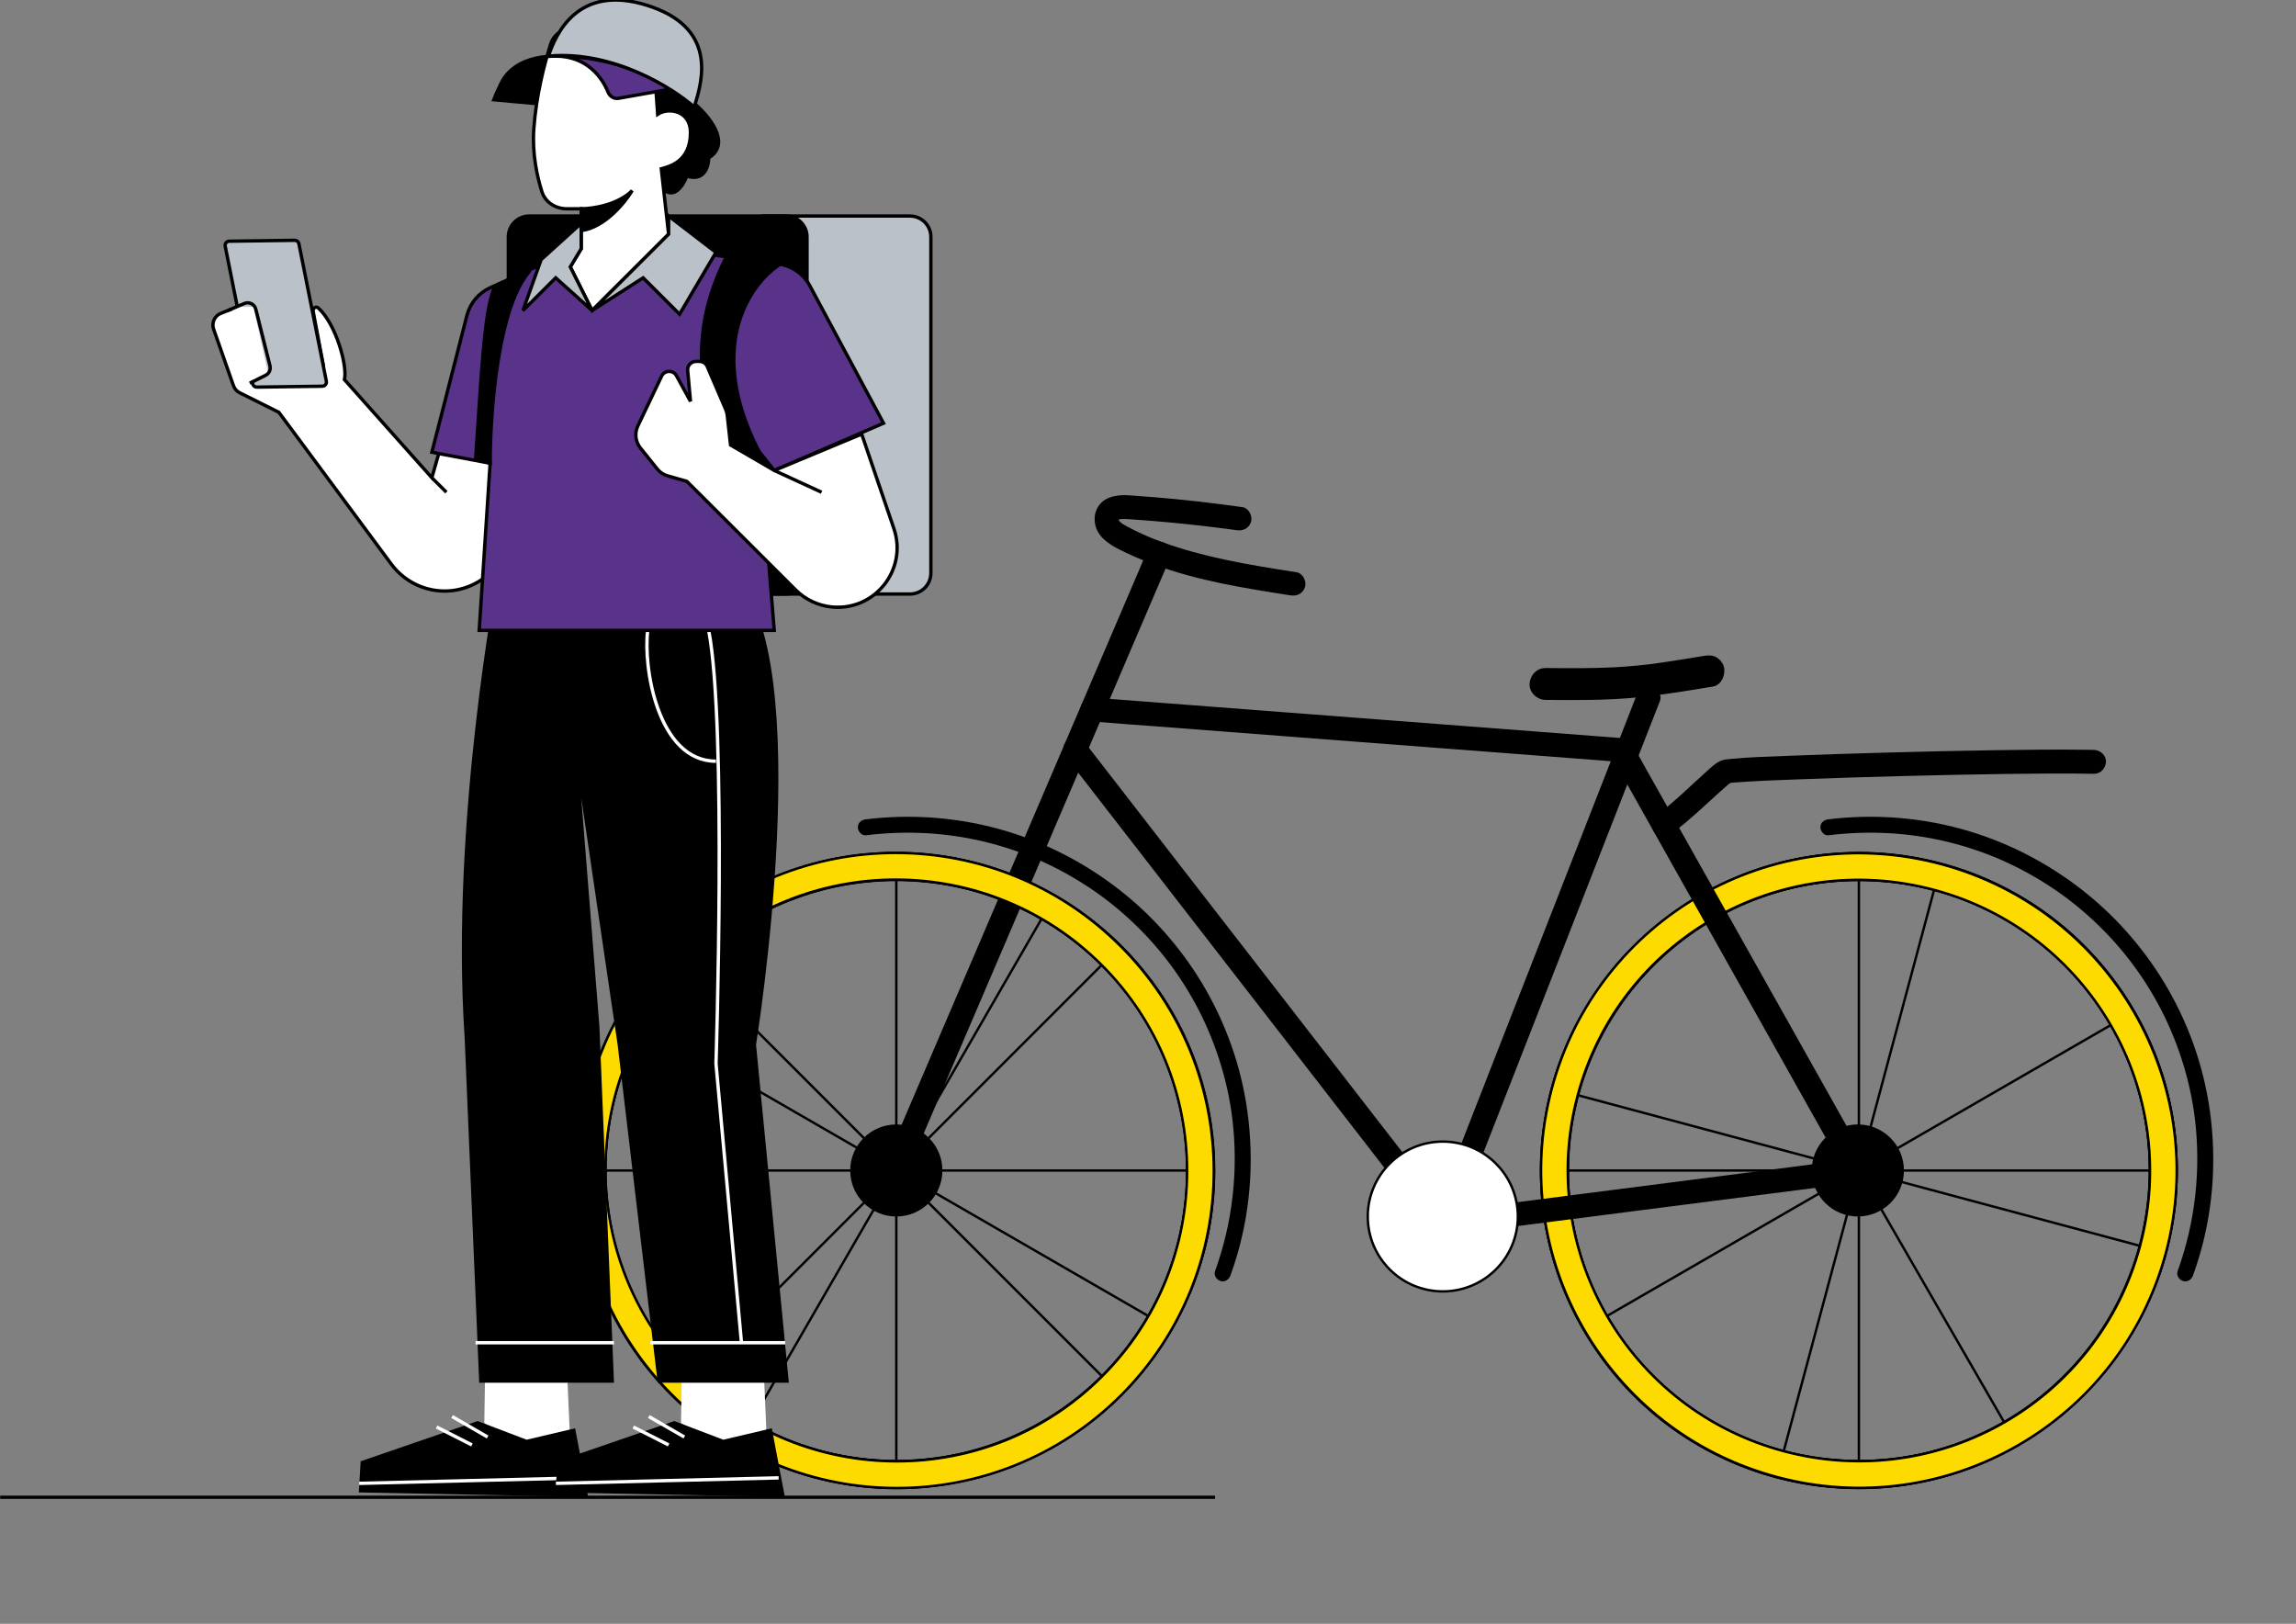 <svg width="478" height="338" viewBox="0 0 478 338" fill="none" xmlns="http://www.w3.org/2000/svg">
<rect x="0" y="0" width="478" height="338" fill="#808080" stroke="none"/>
<path d="M252.954 264.613C256.628 254.453 257.859 243.541 256.551 232.817C255.548 224.582 252.827 216.186 248.814 208.842C244.769 201.441 239.565 195.048 233.12 189.545C226.908 184.241 219.349 179.883 211.629 177.178C202.895 174.12 193.945 172.903 184.707 173.456C183.216 173.544 181.736 173.683 180.256 173.865C179.364 173.976 178.594 173.025 178.594 172.206C178.594 171.216 179.359 170.657 180.256 170.547C190.093 169.341 200.196 170.182 209.689 173.058C218.151 175.618 226.049 179.766 233.015 185.192C239.837 190.507 245.667 197.094 250.145 204.483C254.722 212.038 257.886 220.478 259.361 229.189C261.173 239.891 260.585 250.969 257.515 261.389C257.105 262.772 256.656 264.143 256.163 265.504C255.858 266.345 255.032 266.914 254.118 266.665C253.298 266.427 252.644 265.46 252.954 264.613Z" fill="black"/>
<path d="M453.347 264.613C457.021 254.453 458.251 243.541 456.944 232.817C455.941 224.582 453.219 216.186 449.207 208.842C445.162 201.441 439.958 195.048 433.513 189.545C427.3 184.241 419.741 179.883 412.021 177.178C403.288 174.12 394.337 172.903 385.099 173.456C383.608 173.544 382.129 173.683 380.649 173.865C379.757 173.976 378.987 173.025 378.987 172.206C378.987 171.216 379.751 170.657 380.649 170.547C390.486 169.341 400.589 170.182 410.082 173.058C418.544 175.618 426.441 179.766 433.407 185.192C440.229 190.507 446.059 197.094 450.537 204.483C455.115 212.038 458.279 220.478 459.753 229.189C461.565 239.891 460.978 250.969 457.908 261.389C457.498 262.772 457.049 264.143 456.556 265.504C456.251 266.345 455.425 266.914 454.511 266.665C453.691 266.427 453.037 265.46 453.347 264.613Z" fill="black"/>
<path d="M183.935 242.917C184.428 241.761 184.927 240.605 185.42 239.449C186.755 236.335 188.091 233.216 189.421 230.102C191.405 225.462 193.394 220.827 195.378 216.187C197.795 210.545 200.211 204.904 202.627 199.268C205.271 193.09 207.92 186.912 210.563 180.735C213.234 174.501 215.905 168.263 218.577 162.03C221.065 156.217 223.559 150.398 226.047 144.586C228.158 139.658 230.27 134.73 232.381 129.797C233.889 126.273 235.396 122.756 236.903 119.233C237.624 117.557 238.3 115.854 239.059 114.194C239.092 114.122 239.12 114.051 239.148 113.979C239.663 112.778 241.525 112.419 242.562 113.088C243.814 113.896 244.008 115.206 243.454 116.495C242.961 117.651 242.462 118.807 241.969 119.963C240.633 123.077 239.297 126.196 237.967 129.31C235.983 133.95 233.994 138.585 232.01 143.225C229.594 148.866 227.177 154.508 224.761 160.144C222.118 166.321 219.469 172.499 216.825 178.677C214.154 184.91 211.483 191.149 208.812 197.382C206.324 203.195 203.83 209.013 201.341 214.826C199.23 219.754 197.119 224.682 195.007 229.615C193.5 233.138 191.992 236.656 190.485 240.179C189.765 241.855 189.088 243.558 188.329 245.217C188.296 245.289 188.268 245.361 188.241 245.433C187.725 246.633 185.863 246.993 184.827 246.324C183.58 245.522 183.386 244.205 183.935 242.917Z" fill="black"/>
<path d="M297.969 254.058C298.351 253.084 298.734 252.105 299.116 251.132C300.152 248.477 301.194 245.822 302.231 243.162C303.766 239.235 305.301 235.308 306.836 231.376C308.709 226.581 310.582 221.791 312.455 216.996C314.506 211.748 316.562 206.499 318.612 201.25C320.685 195.952 322.757 190.653 324.825 185.355C326.748 180.433 328.671 175.51 330.599 170.593C332.24 166.401 333.874 162.209 335.515 158.017C336.684 155.024 337.853 152.038 339.023 149.046C339.582 147.619 340.131 146.192 340.696 144.77C340.719 144.71 340.746 144.649 340.768 144.588C341.239 143.377 342.464 142.403 343.839 142.851C345.013 143.233 346.089 144.616 345.579 145.915C345.196 146.889 344.814 147.868 344.432 148.841C343.395 151.496 342.353 154.151 341.317 156.811C339.782 160.738 338.247 164.664 336.712 168.597C334.839 173.392 332.966 178.182 331.092 182.977C329.042 188.225 326.986 193.474 324.935 198.723C322.863 204.021 320.79 209.32 318.723 214.618C316.8 219.54 314.877 224.463 312.948 229.38C311.308 233.572 309.673 237.764 308.033 241.956C306.863 244.948 305.694 247.935 304.525 250.927C303.965 252.354 303.416 253.781 302.851 255.202C302.829 255.263 302.801 255.324 302.779 255.385C302.308 256.596 301.083 257.57 299.709 257.122C298.534 256.74 297.459 255.357 297.969 254.058Z" fill="black"/>
<path d="M186.599 177.614C223.141 177.614 252.762 207.176 252.762 243.646C252.762 280.115 223.141 309.677 186.599 309.677C150.056 309.677 120.435 280.115 120.435 243.646C120.44 207.176 150.061 177.614 186.599 177.614ZM186.599 304.13C220.071 304.13 247.204 277.051 247.204 243.646C247.204 210.24 220.071 183.162 186.599 183.162C153.126 183.162 125.993 210.24 125.993 243.646C125.993 277.046 153.126 304.13 186.599 304.13Z" fill="white"/>
<path d="M186.599 304.13C220.071 304.13 247.204 277.051 247.204 243.646M186.599 304.13C153.126 304.13 125.993 277.046 125.993 243.646M186.599 304.13V183.162M247.204 243.646C247.204 210.24 220.071 183.162 186.599 183.162M247.204 243.646H125.993M186.599 183.162C153.126 183.162 125.993 210.24 125.993 243.646M186.599 177.614C223.141 177.614 252.762 207.176 252.762 243.646C252.762 280.115 223.141 309.677 186.599 309.677C150.056 309.677 120.435 280.115 120.435 243.646C120.44 207.176 150.061 177.614 186.599 177.614Z" stroke="black" stroke-width="0.5" stroke-linecap="round"/>
<path d="M219.615 186.456C251.262 204.728 262.133 245.139 243.899 276.723C225.664 308.307 185.23 319.097 153.583 300.826C121.936 282.554 111.065 242.143 129.299 210.559C147.539 178.978 187.972 168.187 219.615 186.456ZM156.357 296.022C185.345 312.758 222.382 302.874 239.085 273.944C255.788 245.014 245.829 207.997 216.841 191.26C187.853 174.524 150.816 184.408 134.113 213.338C117.413 242.264 127.369 279.285 156.357 296.022Z" fill="white"/>
<path d="M156.357 296.022C185.345 312.758 222.382 302.874 239.085 273.944M156.357 296.022C127.369 279.285 117.413 242.264 134.113 213.338M156.357 296.022L216.841 191.26M239.085 273.944C255.788 245.014 245.829 207.997 216.841 191.26M239.085 273.944L134.113 213.338M216.841 191.26C187.853 174.524 150.816 184.408 134.113 213.338M219.615 186.456C251.262 204.728 262.133 245.139 243.899 276.723C225.664 308.307 185.23 319.097 153.583 300.826C121.936 282.554 111.065 242.143 129.299 210.559C147.539 178.978 187.972 168.187 219.615 186.456Z" stroke="black" stroke-width="0.5" stroke-linecap="round"/>
<path d="M233.29 196.948C259.129 222.788 259.171 264.637 233.383 290.425C207.596 316.213 165.747 316.171 139.907 290.331C114.068 264.491 114.026 222.643 139.814 196.855C165.605 171.071 207.454 171.113 233.29 196.948ZM143.83 286.408C167.499 310.077 205.832 310.116 229.453 286.494C253.074 262.873 253.036 224.54 229.367 200.871C205.698 177.202 167.365 177.164 143.744 200.785C120.127 224.403 120.161 262.74 143.83 286.408Z" fill="#FEDB00"/>
<path d="M143.83 286.408C167.499 310.077 205.832 310.116 229.453 286.494M143.83 286.408C120.161 262.74 120.127 224.403 143.744 200.785M143.83 286.408L229.367 200.871M229.453 286.494C253.074 262.873 253.036 224.54 229.367 200.871M229.453 286.494L143.744 200.785M229.367 200.871C205.698 177.202 167.365 177.164 143.744 200.785M233.29 196.948C259.129 222.788 259.171 264.637 233.383 290.425C207.596 316.213 165.747 316.171 139.907 290.331C114.068 264.491 114.026 222.643 139.814 196.855C165.605 171.071 207.454 171.113 233.29 196.948Z" stroke="black" stroke-width="0.5" stroke-linecap="round"/>
<path d="M353.983 186.464C385.63 168.192 426.064 178.983 444.299 210.567C462.534 242.15 451.662 282.562 420.015 300.833C388.368 319.105 347.934 308.314 329.7 276.731C311.47 245.144 322.341 204.732 353.983 186.464ZM417.241 296.029C446.229 279.293 456.188 242.276 439.485 213.346C422.782 184.416 385.745 174.532 356.757 191.268C327.769 208.004 317.81 245.021 334.513 273.951C351.213 302.877 388.253 312.766 417.241 296.029Z" fill="white"/>
<path d="M417.241 296.029C446.229 279.293 456.188 242.276 439.485 213.346M417.241 296.029C388.253 312.766 351.213 302.877 334.513 273.951M417.241 296.029L356.757 191.268M439.485 213.346C422.782 184.416 385.745 174.532 356.757 191.268M439.485 213.346L334.513 273.951M356.757 191.268C327.769 208.004 317.81 245.021 334.513 273.951M353.983 186.464C385.63 168.192 426.064 178.983 444.299 210.567C462.534 242.15 451.662 282.562 420.015 300.833C388.368 319.105 347.934 308.314 329.7 276.731C311.469 245.144 322.341 204.732 353.983 186.464Z" stroke="black" stroke-width="0.5" stroke-linecap="round"/>
<path d="M387 177.616C423.542 177.616 453.163 207.178 453.163 243.648C453.163 280.117 423.542 309.679 387 309.679C350.457 309.679 320.836 280.117 320.836 243.648C320.841 207.178 350.462 177.616 387 177.616ZM387 304.132C420.472 304.132 447.605 277.053 447.605 243.648C447.605 210.242 420.472 183.164 387 183.164C353.527 183.164 326.394 210.242 326.394 243.648C326.394 277.048 353.527 304.132 387 304.132Z" fill="white"/>
<path d="M387 304.132C420.472 304.132 447.605 277.053 447.605 243.648M387 304.132C353.527 304.132 326.394 277.048 326.394 243.648M387 304.132V183.164M447.605 243.648C447.605 210.242 420.472 183.164 387 183.164M447.605 243.648H326.394M387 183.164C353.527 183.164 326.394 210.242 326.394 243.648M387 177.616C423.542 177.616 453.163 207.178 453.163 243.648C453.163 280.117 423.542 309.679 387 309.679C350.457 309.679 320.836 280.117 320.836 243.648C320.841 207.178 350.462 177.616 387 177.616Z" stroke="black" stroke-width="0.5" stroke-linecap="round"/>
<path d="M404.088 179.868C439.386 189.326 460.347 225.547 450.908 260.774C441.469 296.001 405.206 316.888 369.908 307.431C334.61 297.973 313.65 261.752 323.089 226.525C332.533 191.299 368.796 170.411 404.088 179.868ZM371.344 302.072C403.676 310.736 436.893 291.602 445.539 259.335C454.185 227.068 434.985 193.889 402.653 185.226C370.321 176.563 337.104 195.696 328.458 227.963C319.813 260.225 339.012 293.409 371.344 302.072Z" fill="#FEDB00"/>
<path d="M371.344 302.072C403.676 310.736 436.893 291.602 445.539 259.335M371.344 302.072C339.012 293.409 319.813 260.225 328.458 227.963M371.344 302.072L402.653 185.226M445.539 259.335C454.185 227.068 434.985 193.889 402.653 185.226M445.539 259.335L328.458 227.963M402.653 185.226C370.321 176.563 337.104 195.696 328.458 227.963M404.088 179.868C439.386 189.326 460.347 225.547 450.908 260.774C441.469 296.001 405.206 316.888 369.908 307.431C334.61 297.973 313.65 261.752 323.089 226.525C332.533 191.299 368.796 170.411 404.088 179.868Z" stroke="black" stroke-width="0.5" stroke-linecap="round"/>
<path d="M186.6 253.215C181.299 253.215 177.002 248.926 177.002 243.636C177.002 238.345 181.299 234.057 186.6 234.057C191.901 234.057 196.199 238.345 196.199 243.636C196.199 248.926 191.901 253.215 186.6 253.215Z" fill="black"/>
<path d="M257.376 110.355C256.789 110.272 256.201 110.189 255.608 110.111C255.315 110.072 255.531 110.1 255.592 110.111C255.409 110.089 255.232 110.061 255.049 110.039C254.733 109.995 254.411 109.956 254.095 109.918C252.871 109.763 251.646 109.613 250.421 109.47C247.966 109.188 245.511 108.928 243.056 108.706C240.551 108.474 238.046 108.281 235.536 108.109C235.054 108.076 234.577 108.037 234.095 108.032C233.901 108.032 233.707 108.032 233.513 108.043C233.419 108.048 233.319 108.059 233.225 108.065C232.915 108.07 233.69 107.954 233.23 108.07C233.147 108.092 232.737 108.137 232.698 108.214C232.732 108.148 233.236 108.032 232.809 108.175C232.771 108.186 232.455 108.341 232.771 108.175C233.02 108.043 232.826 108.115 232.754 108.203C232.676 108.297 232.626 108.457 232.726 108.225C232.776 108.115 232.848 108.015 232.892 107.893C232.698 108.369 232.831 107.672 232.854 107.927C232.865 108.026 232.859 108.137 232.859 108.231C232.859 108.153 232.748 107.855 232.859 108.081C232.892 108.148 233.042 108.563 232.909 108.275C232.782 108.01 232.948 108.319 232.97 108.352C233.192 108.729 232.771 108.214 233.097 108.529C233.203 108.629 233.308 108.734 233.413 108.834C233.569 108.977 233.629 108.988 233.424 108.856C234.3 109.436 235.231 109.912 236.173 110.377C237.171 110.869 238.185 111.333 239.21 111.77C238.867 111.627 239.543 111.909 239.642 111.947C239.87 112.041 240.102 112.13 240.33 112.224C240.867 112.434 241.405 112.639 241.948 112.838C246.182 114.386 250.554 115.542 254.96 116.483C259.92 117.544 264.935 118.335 269.945 119.121C271.236 119.325 272.068 121.001 271.685 122.185C271.231 123.59 270.001 124.143 268.615 123.921C258.967 122.412 249.219 120.874 240.041 117.428C237.681 116.543 235.353 115.542 233.097 114.409C230.726 113.208 228.32 111.632 227.938 108.778C227.733 107.241 228.165 105.736 229.29 104.63C230.277 103.651 231.596 103.286 232.937 103.126C234.029 102.993 235.126 103.109 236.218 103.187C237.542 103.281 238.861 103.38 240.185 103.485C246.376 103.994 252.549 104.702 258.701 105.57C259.998 105.753 260.818 107.468 260.441 108.634C259.981 110.039 258.762 110.554 257.376 110.355Z" fill="black"/>
<path d="M356.588 142.913C351.728 143.721 346.862 144.523 341.957 145.059C338.172 145.474 334.376 145.645 330.574 145.695C327.637 145.734 324.706 145.712 321.768 145.69C320.028 145.673 318.36 144.174 318.443 142.371C318.521 140.585 319.906 139.036 321.768 139.053C326.396 139.091 331.034 139.136 335.662 138.92C337.485 138.831 339.303 138.699 341.12 138.516C342.035 138.422 342.944 138.317 343.853 138.207C344.091 138.179 344.329 138.146 344.567 138.112C344.689 138.096 344.811 138.079 344.928 138.063C343.952 138.184 344.379 138.135 344.595 138.107C345.172 138.03 345.742 137.947 346.313 137.864C349.151 137.449 351.982 136.984 354.814 136.514C355.723 136.365 356.554 136.37 357.375 136.846C358.062 137.25 358.721 138.041 358.904 138.831C359.276 140.43 358.422 142.609 356.588 142.913Z" fill="black"/>
<path d="M435.932 161.072C430.019 160.956 424.1 161.016 418.187 161.094C410.706 161.193 403.23 161.348 395.748 161.547C388.716 161.73 381.683 161.946 374.656 162.217C370.184 162.388 365.7 162.532 361.239 162.875C360.957 162.897 360.679 162.919 360.397 162.947C360.059 162.98 359.244 163.179 360.419 162.93C360.33 162.947 360.153 163.008 360.064 162.991C360.048 162.991 360.031 163.008 360.02 163.008C360.175 163.024 360.707 162.643 360.341 162.886C360.114 163.041 359.427 163.599 360.098 163.019C356.944 165.745 353.968 168.682 350.765 171.353C349.745 172.205 348.698 173.029 347.623 173.815C346.564 174.583 344.797 174.025 344.209 172.924C343.522 171.63 343.976 170.341 345.101 169.517C345.318 169.357 345.539 169.196 345.755 169.031C346.127 168.748 345.816 168.986 345.744 169.042C345.883 168.931 346.021 168.826 346.16 168.715C346.636 168.334 347.108 167.947 347.567 167.554C348.51 166.757 349.43 165.939 350.344 165.115C351.951 163.66 353.519 162.156 355.138 160.712C356.18 159.783 357.338 158.583 358.729 158.196C359.228 158.058 359.76 158.035 360.275 157.98C364.221 157.582 368.211 157.493 372.173 157.333C378.995 157.056 385.823 156.841 392.65 156.653C400.237 156.443 407.829 156.271 415.422 156.155C421.678 156.061 427.935 155.984 434.192 156.066C434.774 156.072 435.361 156.083 435.943 156.094C437.245 156.122 438.498 157.222 438.437 158.583C438.365 159.91 437.329 161.099 435.932 161.072Z" fill="black"/>
<path d="M386.781 253.215C381.48 253.215 377.182 248.926 377.182 243.636C377.182 238.345 381.48 234.057 386.781 234.057C392.082 234.057 396.379 238.345 396.379 243.636C396.379 248.926 392.082 253.215 386.781 253.215Z" fill="black"/>
<path d="M227.396 145.199C230.793 145.459 234.185 145.719 237.582 145.979C245.773 146.604 253.969 147.235 262.16 147.859C272.285 148.634 282.41 149.408 292.529 150.182C301.718 150.885 310.906 151.587 320.095 152.295C325.481 152.71 330.868 153.119 336.254 153.534C336.676 153.567 337.091 153.595 337.512 153.628C338.549 153.722 339.347 154.17 339.879 155.044C340.627 156.283 341.298 157.571 342.007 158.832C345.52 165.088 349.034 171.343 352.547 177.598C357.463 186.353 362.379 195.103 367.3 203.858C371.861 211.983 376.427 220.102 380.988 228.227C383.521 232.734 386.053 237.247 388.586 241.755C388.702 241.965 388.819 242.175 388.935 242.38C389.373 243.159 389.39 244.111 388.935 244.891C388.447 245.72 387.688 246.008 386.779 246.124C382.629 246.655 378.472 247.191 374.321 247.722C365.066 248.911 355.812 250.095 346.557 251.284C336.853 252.529 327.149 253.773 317.44 255.017C311.937 255.725 306.434 256.428 300.925 257.136C300.066 257.246 299.296 257.224 298.592 256.466C298.415 256.273 298.265 256.041 298.104 255.836C297.085 254.52 296.065 253.209 295.045 251.892C290.85 246.478 286.65 241.063 282.454 235.649C276.541 228.022 270.628 220.389 264.715 212.757C258.48 204.715 252.246 196.668 246.011 188.626C240.841 181.951 235.665 175.281 230.494 168.605C227.806 165.137 225.119 161.67 222.431 158.207C222.314 158.053 222.192 157.903 222.076 157.748C221.25 156.687 221.04 155.265 222.076 154.231C222.935 153.374 224.775 153.163 225.601 154.231C226.282 155.11 226.964 155.99 227.646 156.869C229.502 159.264 231.359 161.659 233.215 164.053C235.964 167.599 238.707 171.138 241.456 174.684C244.809 179.009 248.156 183.328 251.509 187.653C255.177 192.387 258.852 197.122 262.52 201.856C266.222 206.635 269.93 211.413 273.632 216.192C277.073 220.627 280.509 225.063 283.951 229.504C286.871 233.271 289.792 237.037 292.712 240.809C294.813 243.519 296.913 246.229 299.013 248.939C300.005 250.217 301.069 251.467 302 252.794C302.039 252.849 302.089 252.905 302.128 252.96C301.54 252.717 300.953 252.473 300.366 252.23C303.236 251.859 306.112 251.494 308.983 251.124C315.877 250.239 322.777 249.354 329.671 248.469C337.956 247.407 346.235 246.345 354.52 245.283C361.73 244.36 368.935 243.436 376.145 242.512C379.625 242.064 383.133 241.45 386.635 241.168C386.685 241.163 386.73 241.157 386.779 241.152C386.059 242.402 385.344 243.646 384.624 244.896C382.989 241.987 381.359 239.078 379.725 236.174C375.801 229.194 371.883 222.215 367.959 215.229C363.232 206.812 358.505 198.394 353.778 189.982C349.693 182.709 345.604 175.43 341.519 168.157C340.167 165.751 338.82 163.351 337.468 160.945C336.831 159.811 336.133 158.694 335.551 157.527C335.523 157.477 335.495 157.428 335.468 157.383C336.188 157.793 336.903 158.207 337.623 158.617C333.96 158.335 330.297 158.058 326.634 157.776C317.839 157.101 309.044 156.432 300.255 155.757C289.675 154.95 279.096 154.137 268.522 153.329C259.334 152.627 250.14 151.925 240.952 151.217C236.496 150.874 232.035 150.581 227.579 150.193C227.518 150.188 227.457 150.182 227.396 150.177C226.099 150.077 224.841 149.104 224.902 147.688C224.958 146.427 226.005 145.094 227.396 145.199Z" fill="black"/>
<path d="M284.753 253.218C284.753 261.828 291.747 268.808 300.375 268.808C309.003 268.808 315.997 261.828 315.997 253.218C315.997 244.608 309.003 237.628 300.375 237.628C291.747 237.628 284.753 244.608 284.753 253.218Z" fill="white" stroke="black" stroke-width="0.5"/>
<g clip-path="url(#clip0)">
<path d="M118.054 285.396L101.003 285.031L100.829 296.185L112.546 306.164L118.696 299.993L118.054 285.396Z" fill="white"/>
<path d="M109.63 299.681L99.437 295.797L75.091 304.166L74.705 310.654L122.443 311.601L119.729 297.307L109.63 299.681Z" fill="black"/>
<path d="M94.12 294.854L101.52 299.123" stroke="white" stroke-width="0.7" stroke-miterlimit="10"/>
<path d="M90.89 297.039L98.247 300.769" stroke="white" stroke-width="0.7" stroke-miterlimit="10"/>
<path d="M74.783 308.764L121.148 307.623" stroke="white" stroke-width="0.7"/>
<path d="M159.006 285.396L141.954 285.031L141.781 296.185L153.498 306.164L159.648 299.993L159.006 285.396Z" fill="white"/>
<path d="M150.582 299.681L140.389 295.797L116.042 304.166L115.657 310.654L163.395 311.601L160.681 297.307L150.582 299.681Z" fill="black"/>
<path d="M135.072 294.854L142.472 299.123" stroke="white" stroke-width="0.7" stroke-miterlimit="10"/>
<path d="M131.842 297.039L139.199 300.769" stroke="white" stroke-width="0.7" stroke-miterlimit="10"/>
<path d="M115.734 308.764L162.1 307.623" stroke="white" stroke-width="0.7"/>
<path d="M89.904 99.44L91.421 94.144L107.345 94.901L106.327 110.145C105.705 119.454 96.214 125.474 87.528 122.069C85.117 121.124 83.02 119.519 81.478 117.438L58.055 85.822L49.902 81.755C49.295 81.453 48.829 80.925 48.605 80.285L44.474 68.512C44.012 67.193 44.671 65.744 45.969 65.226L55.022 61.613L67.154 75.231L65.203 64.846C65.07 64.14 65.773 63.647 66.3 64.135C70.041 67.599 72.381 76.315 71.704 79.013L89.904 99.44Z" fill="white"/>
<path d="M89.904 99.44L91.421 94.144L107.345 94.901L106.327 110.145C105.705 119.454 96.214 125.474 87.528 122.069V122.069C85.117 121.124 83.02 119.519 81.478 117.438L58.055 85.822L49.902 81.755C49.295 81.453 48.829 80.925 48.605 80.285L44.474 68.512C44.012 67.193 44.671 65.744 45.969 65.226L55.022 61.613L67.154 75.231L65.203 64.846C65.07 64.14 65.773 63.647 66.3 64.135C70.041 67.599 72.381 76.315 71.704 79.013L89.904 99.44ZM89.904 99.44L92.937 102.466" stroke="black" stroke-width="0.7"/>
<path d="M158.914 44.969V123.648H189.449C191.85 123.648 193.797 121.702 193.797 119.301V49.316C193.797 46.915 191.85 44.969 189.449 44.969H158.914Z" fill="#BAC1C8" stroke="black" stroke-width="0.7"/>
<path d="M105.831 49.316V119.301C105.831 121.702 107.777 123.648 110.178 123.648H163.665C166.066 123.648 168.013 121.702 168.013 119.301V49.316C168.013 46.915 166.066 44.969 163.665 44.969H110.178C107.777 44.969 105.831 46.915 105.831 49.316Z" fill="black" stroke="black" stroke-width="0.7"/>
<path d="M96.733 215.944C93.7 171.157 103.558 119.864 103.558 119.864H152.848C170.441 136.811 157.398 217.457 157.398 217.457L164.224 287.814H136.925L128.582 217.457L121 166.013L124.79 213.674L127.824 287.814H99.766L96.733 215.944Z" fill="black"/>
<path d="M134.852 131.213C133.852 138.778 136.921 158.448 149.054 158.448" stroke="white" stroke-width="0.7"/>
<path d="M147.542 131.213C151.334 150.883 149.059 221.38 149.059 221.38L154.367 279.493" stroke="white" stroke-width="0.7"/>
<path d="M89.906 94.144L97.212 65.651C97.867 63.098 99.644 60.98 102.044 59.892L114.931 54.048L139.197 51.778L162.116 54.954C164.868 55.335 167.273 57.009 168.586 59.458L183.937 88.092L161.188 97.927L158.155 94.144L161.188 131.214H99.764L102.039 96.414L89.906 94.144Z" fill="#593289" stroke="black" stroke-width="0.7"/>
<path d="M162.71 54.806L151.335 53.293C139.202 76.291 150.578 97.928 158.922 103.224L158.918 95.659C146.178 72.66 156.138 58.841 162.71 54.806Z" fill="black" stroke="black" stroke-width="0.7"/>
<path d="M110.386 56.318C103.713 63.581 102.044 85.571 102.044 96.415L99.011 95.658C100.224 78.106 100.78 65.145 102.803 60.101L110.386 56.318Z" fill="black" stroke="black" stroke-width="0.7"/>
<path d="M147.542 32.866C152.395 29.84 147.542 24.04 144.509 21.518L135.409 16.979L137.684 38.918C140.111 41.944 142.234 38.666 142.992 36.648C146.632 37.859 147.542 34.631 147.542 32.866Z" fill="black" stroke="black" stroke-width="0.7"/>
<path d="M139.195 48.752L137.676 35.133C139.446 34.629 143.745 33.621 143.745 27.569C143.745 23.029 139.193 22.273 136.92 23.786L136.16 13.195L121.345 6.372C118.666 5.139 115.528 6.38 114.639 9.192C113.299 13.426 111.625 19.87 111.135 26.812C110.764 32.078 111.845 36.835 112.818 39.901C113.523 42.122 115.651 43.455 117.981 43.455H120.993V51.777L118.72 55.56L123.27 64.639L139.195 48.752Z" fill="white" stroke="black" stroke-width="0.7"/>
<path d="M131.612 39.675C128.578 42.701 123.27 43.458 120.995 43.458V47.997C125.848 47.391 130.095 42.197 131.612 39.675Z" fill="black" stroke="black" stroke-width="0.7" stroke-linecap="round"/>
<path d="M126.568 19.14C125.376 16.163 122.198 11.681 115.693 11.681C129.058 11.681 136.926 16.976 139.959 18.489L128.74 20.465C127.81 20.628 126.919 20.017 126.568 19.14Z" fill="#593289"/>
<path d="M103.56 20.759C103.56 16.22 107.351 11.681 115.693 11.681M115.693 11.681C122.198 11.681 125.376 16.163 126.568 19.14C126.919 20.017 127.81 20.628 128.74 20.465L139.959 18.489C136.926 16.976 129.058 11.681 115.693 11.681Z" stroke="black" stroke-width="0.7"/>
<path d="M135.409 279.495H163.467" stroke="white" stroke-width="0.7"/>
<path d="M99.01 279.495H127.827" stroke="white" stroke-width="0.7"/>
<path d="M111.139 21.519L102.798 20.762C105.073 14.709 108.106 12.44 113.414 12.44L111.139 21.519Z" fill="black" stroke="black" stroke-width="0.7"/>
<path d="M133.891 57.83L123.274 64.639L115.691 57.83L108.866 64.639L112.658 54.047L121 46.482V51.778L118.725 55.56L123.274 64.639L139.199 48.751V44.969L149.057 52.534L141.474 65.395L133.891 57.83Z" fill="#BAC1C8"/>
<path d="M123.274 64.639L133.891 57.83L141.474 65.395L149.057 52.534L139.199 44.969V48.751L123.274 64.639ZM123.274 64.639L118.725 55.56L121 51.778V46.482L112.658 54.047L108.866 64.639L115.691 57.83L123.274 64.639Z" stroke="black" stroke-width="0.7"/>
<path d="M134.651 1.091C120.243 -3.401 115.693 7.143 114.176 11.682C127.523 10.471 139.959 18.239 144.509 22.274C146.531 16.221 149.059 5.582 134.651 1.091Z" fill="#BAC1C8" stroke="black" stroke-width="0.7"/>
<path d="M46.885 51.245C46.779 50.712 47.182 50.214 47.725 50.206L61.36 50.022C61.78 50.016 62.144 50.31 62.226 50.721L67.943 79.355C68.05 79.888 67.646 80.387 67.103 80.394L53.468 80.579C53.049 80.585 52.685 80.291 52.603 79.879L46.885 51.245Z" fill="#BAC1C8" stroke="black" stroke-width="0.7"/>
<path d="M52.749 63.883H48.199L51.233 79.77L55.782 77.5L52.749 63.883Z" fill="white"/>
<path d="M47.445 64.638L50.878 63.17C51.862 62.749 52.989 63.308 53.249 64.346L56.205 76.144C56.403 76.935 56.025 77.758 55.294 78.122L51.995 79.768" stroke="black" stroke-width="0.7"/>
<path d="M252.961 311.675L0.042 311.675" stroke="black" stroke-width="0.7" stroke-miterlimit="10"/>
<path d="M179.394 90.36L161.194 97.925L152.094 92.63L151.408 86.463C151.36 86.037 151.25 85.621 151.081 85.228L147.238 76.282C146.964 75.643 146.336 75.23 145.641 75.23H144.899C143.877 75.23 143.075 76.108 143.167 77.126L143.753 83.551L140.834 78.212C140.153 76.968 138.35 77.017 137.739 78.297L132.796 88.653C132.077 90.159 132.283 91.944 133.327 93.246L136.819 97.601C137.383 98.304 138.152 98.815 139.019 99.062L142.995 100.195L165.638 122.785C167.668 124.81 170.337 126.068 173.191 126.343C182.142 127.207 188.998 118.541 186.097 110.029L179.394 90.36Z" fill="white" stroke="black" stroke-width="0.7"/>
<path d="M161.188 97.926L171.046 102.465" stroke="black" stroke-width="0.7"/>
</g>
<defs>
<clipPath id="clip0">
<rect width="253" height="312" fill="white"/>
</clipPath>
</defs>
</svg>
